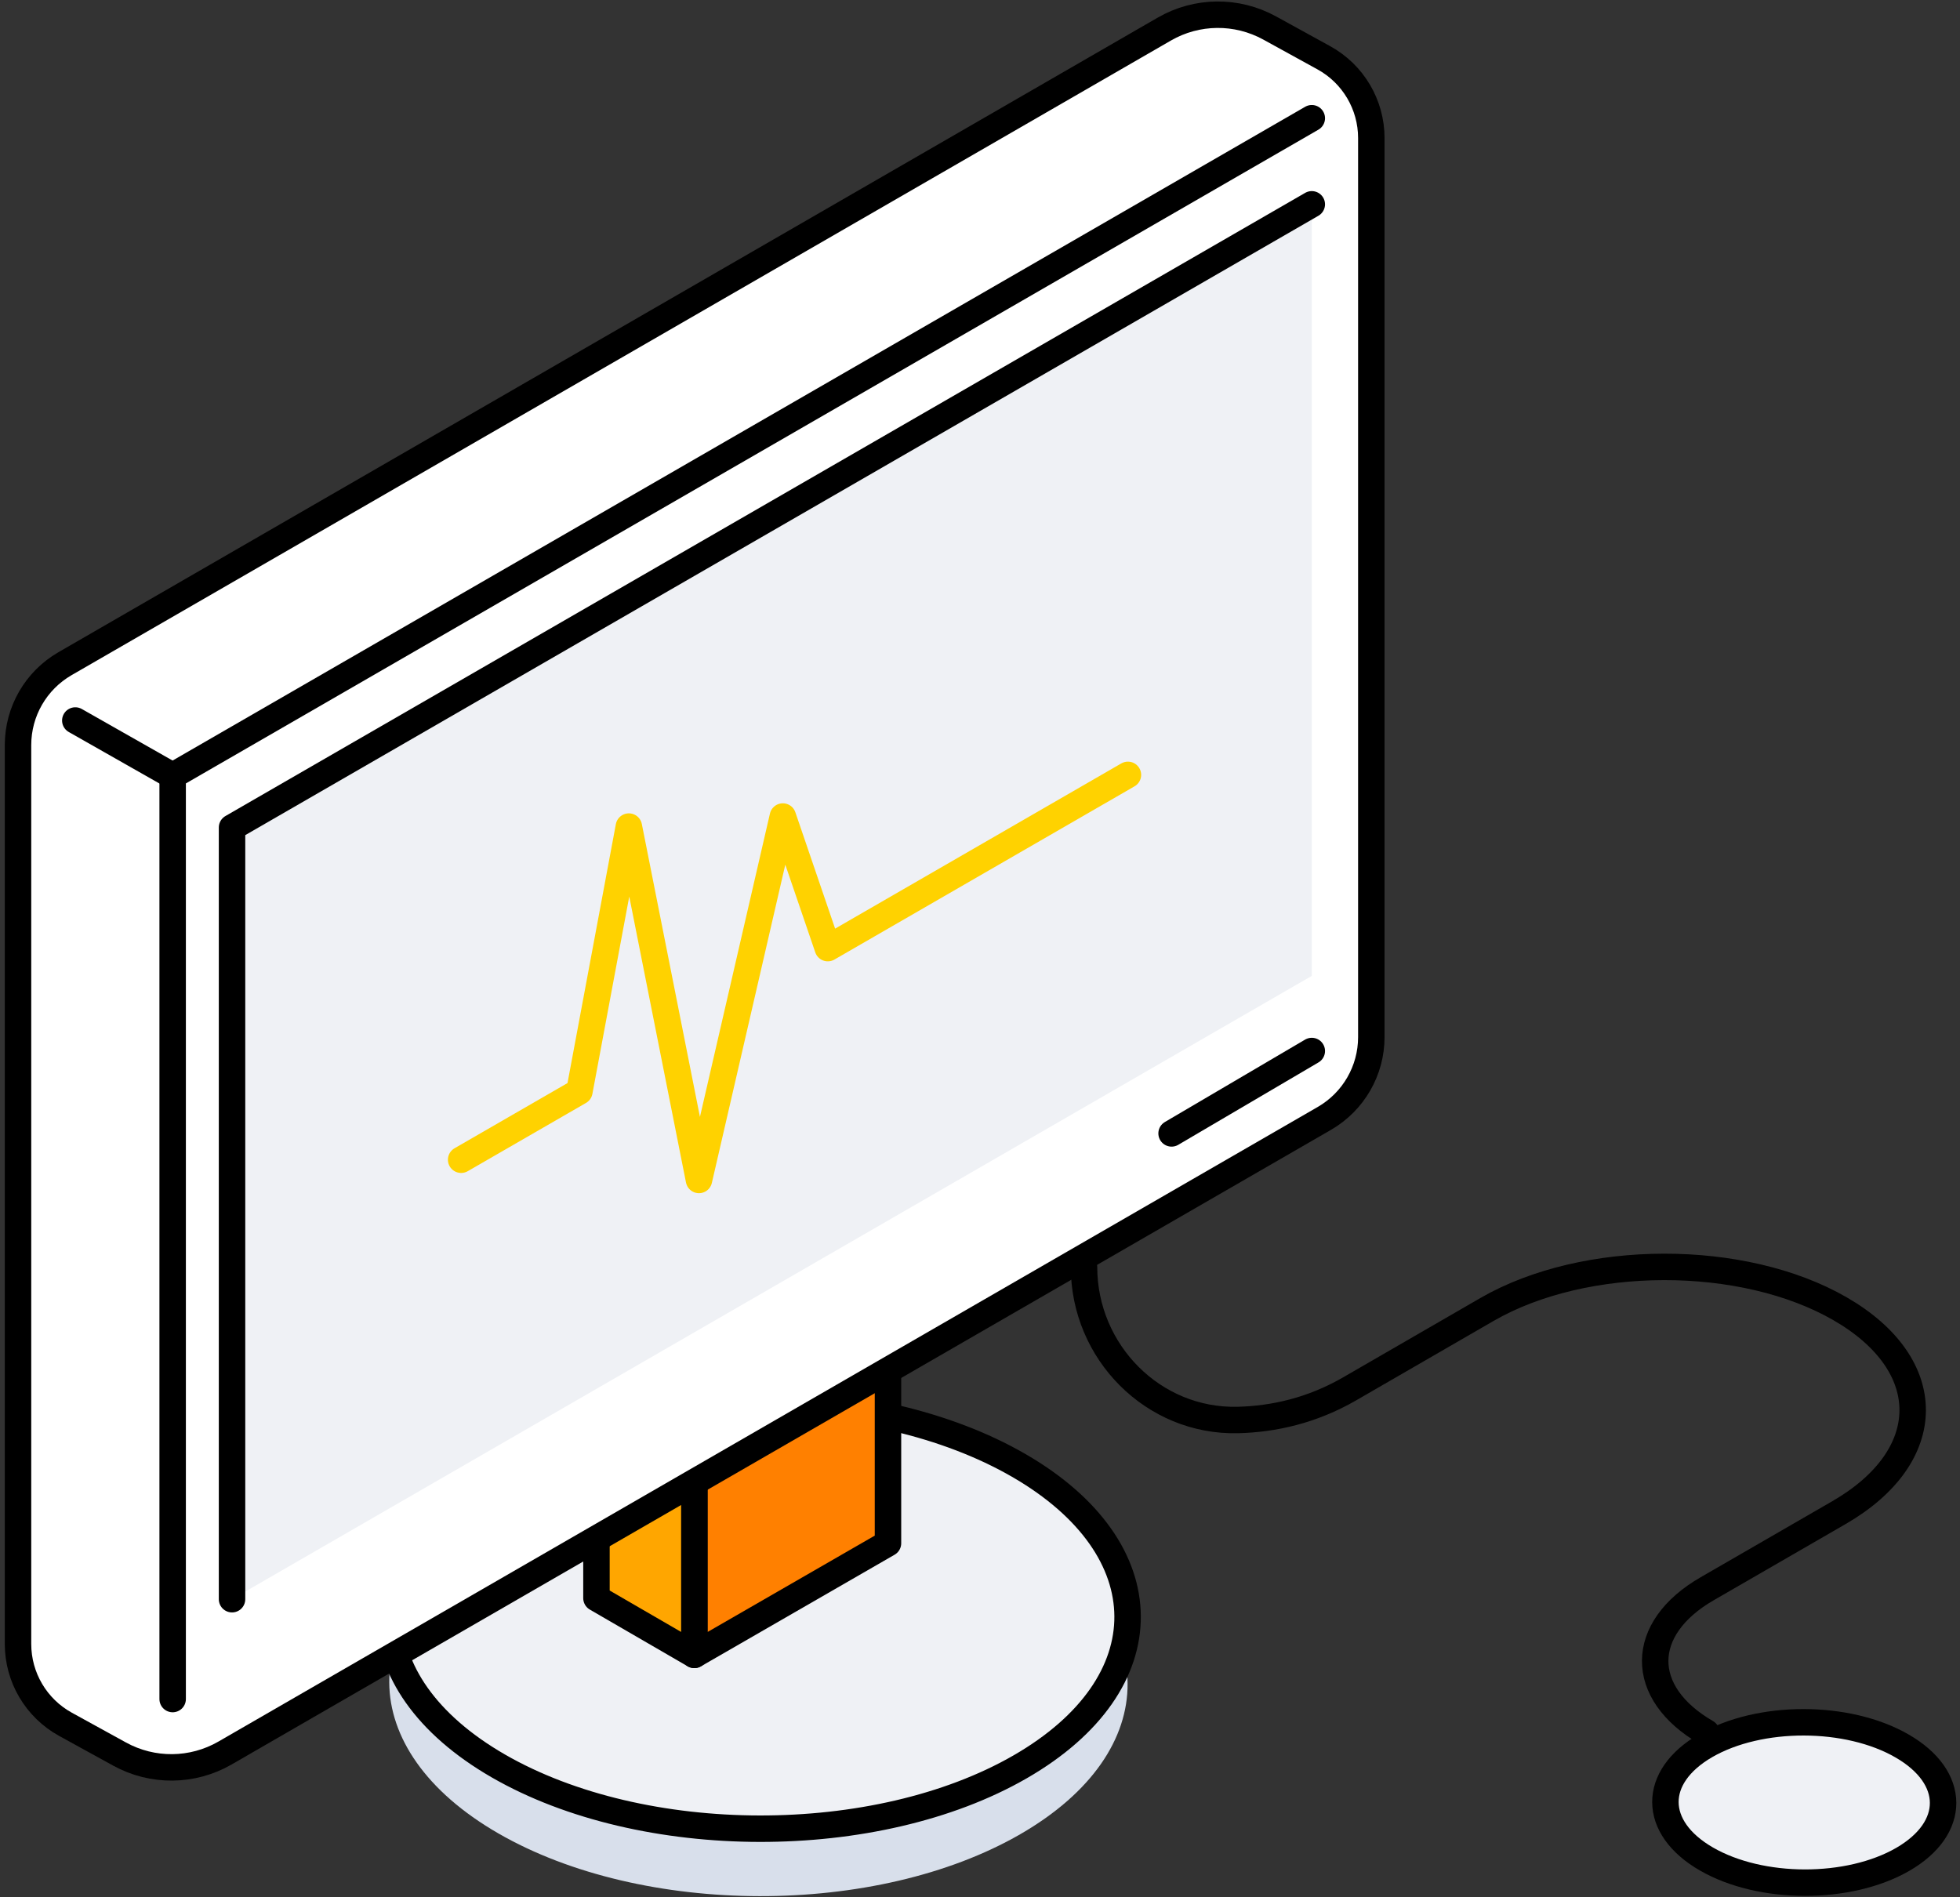 <svg width="282" height="273" viewBox="0 0 282 273" fill="none" xmlns="http://www.w3.org/2000/svg">
<rect x="0" y="0" width="282" height="273" fill="#333333" stroke="none"/>
<path d="M71.447 220.437C92.134 208.504 125.762 208.561 146.563 220.57C167.364 232.579 167.479 252.009 146.792 263.942C126.105 275.875 92.477 275.818 71.675 263.809C50.874 251.8 50.76 232.369 71.447 220.437Z" fill="#D8DFEB"/>
<path d="M71.447 210.731C92.134 198.798 125.762 198.855 146.563 210.864C167.364 222.873 167.479 242.304 146.792 254.236C126.105 266.169 92.477 266.112 71.675 254.103C50.874 242.094 50.76 222.663 71.447 210.731Z" fill="#EFF1F5" stroke="black" stroke-width="3.806" stroke-linecap="round" stroke-linejoin="round"/>
<path d="M245.413 251.191C253.196 246.7 265.852 246.719 273.674 251.248C281.496 255.759 281.534 263.067 273.769 267.558C265.985 272.049 253.33 272.03 245.508 267.501C237.686 262.99 237.648 255.682 245.413 251.191Z" fill="#EFF1F5" stroke="black" stroke-width="3.806" stroke-linecap="round" stroke-linejoin="round"/>
<path d="M245.508 249.307C235.65 243.617 235.688 234.348 245.622 228.62L264.596 217.658C278.66 209.532 278.736 196.4 264.748 188.331C250.76 180.262 228.037 180.3 213.954 188.426L194.2 199.845C188.738 203.004 183.219 204.203 178.118 204.336C165.9 204.641 155.966 194.535 155.966 182.317" stroke="black" stroke-width="3.806" stroke-linecap="round" stroke-linejoin="round"/>
<path d="M127.761 222.073L99.899 238.136V185.876L127.761 169.795V222.073Z" fill="#FF8000" stroke="black" stroke-width="3.806" stroke-linecap="round" stroke-linejoin="round"/>
<path d="M85.817 229.971L99.9 238.136V185.876L85.817 177.712V229.971Z" fill="#FFA600" stroke="black" stroke-width="3.806" stroke-linecap="round" stroke-linejoin="round"/>
<path d="M167.518 4.185L9.33 95.516C5.162 97.933 2.593 102.386 2.593 107.201V236.575C2.593 241.371 5.201 245.805 9.425 248.127L17.209 252.409C21.948 255.016 27.695 254.959 32.377 252.257L190.565 160.926C194.733 158.509 197.302 154.056 197.302 149.241V19.866C197.302 15.071 194.694 10.636 190.47 8.315L182.686 4.033C177.947 1.425 172.2 1.482 167.518 4.185Z" fill="white" stroke="black" stroke-width="3.806" stroke-linecap="round" stroke-linejoin="round"/>
<path d="M188.737 29.401L33.385 119.076V230.124L188.737 140.429V29.401Z" fill="#EFF1F5"/>
<path d="M188.738 17.012L24.841 111.635V244.492" stroke="black" stroke-width="3.806" stroke-linecap="round" stroke-linejoin="round"/>
<path d="M24.84 111.635L10.834 103.68" stroke="black" stroke-width="3.806" stroke-linecap="round" stroke-linejoin="round"/>
<path d="M188.738 151.239L168.564 163.096" stroke="black" stroke-width="3.806" stroke-linecap="round" stroke-linejoin="round"/>
<path d="M66.348 166.883L83.362 157.063L90.479 118.943L100.566 169.795L112.632 117.497L119.102 136.433L162.284 111.502" stroke="#FFD200" stroke-width="3.806" stroke-linecap="round" stroke-linejoin="round"/>
<path d="M188.737 29.401L33.385 119.076V230.124" stroke="black" stroke-width="3.806" stroke-linecap="round" stroke-linejoin="round"/>
</svg>
